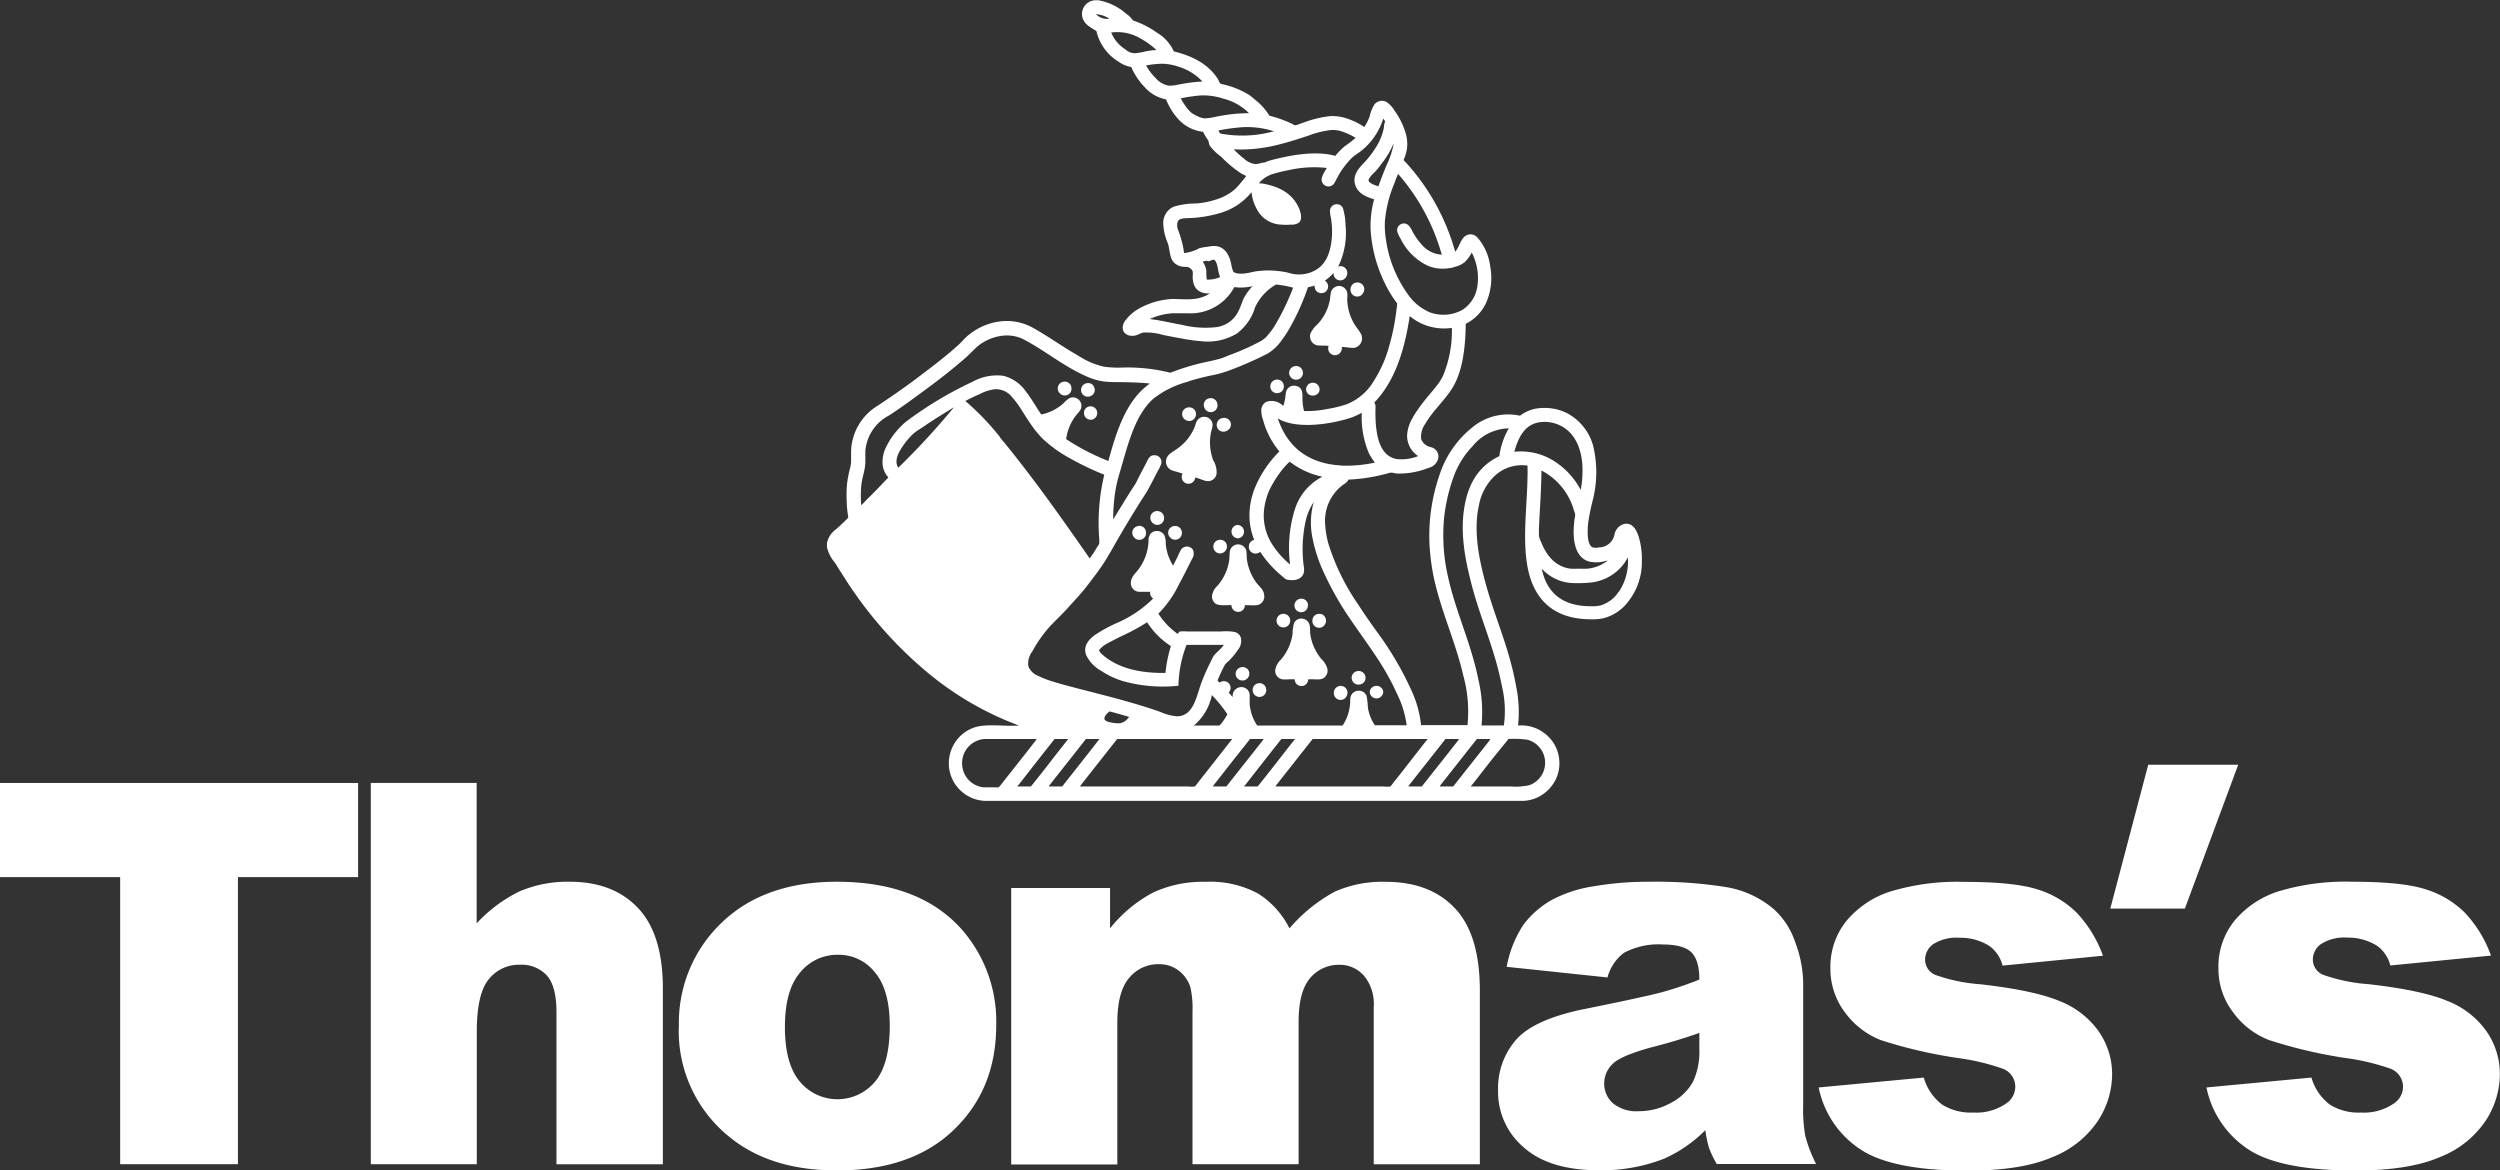 <svg id="Layer_1" data-name="Layer 1" xmlns="http://www.w3.org/2000/svg" viewBox="0 0 371.76 174.05"><rect x="0" y="0" width="371.76" height="174.05" fill="#333333" stroke="none"/><defs><style>.cls-1{fill:#ffffff;}</style></defs><polygon class="cls-1" points="0 116.43 53.25 116.43 53.25 130.43 35.38 130.43 35.38 173.12 17.87 173.12 17.87 130.43 0 130.43 0 116.43"/><path class="cls-1" d="M216.69,286.54h15.74v20.88a21.37,21.37,0,0,1,6.38-4.76,18.21,18.21,0,0,1,7.5-1.43q6.42,0,10.12,3.91t3.69,12v26.1H244.3V320.64c0-2.57-.47-4.4-1.43-5.47a5.09,5.09,0,0,0-4-1.6,5.73,5.73,0,0,0-4.64,2.16q-1.78,2.17-1.78,7.78v19.72H216.69Z" transform="translate(-161.55 -170.11)"/><path class="cls-1" d="M262.51,322.81a20.56,20.56,0,0,1,6.35-15.49q6.33-6.09,17.13-6.09,12.33,0,18.64,7.16a20.75,20.75,0,0,1,5.06,14.19q0,9.46-6.28,15.52T286,344.16q-9.9,0-16-5a20.19,20.19,0,0,1-7.51-16.32m15.78,0q0,5.49,2.23,8.12a7.28,7.28,0,0,0,11.17,0q2.19-2.6,2.19-8.31,0-5.34-2.21-7.95a6.85,6.85,0,0,0-5.45-2.61,7.11,7.11,0,0,0-5.68,2.65q-2.25,2.64-2.25,8.06" transform="translate(-161.55 -170.11)"/><path class="cls-1" d="M311.92,302.16h14.7v6a20.4,20.4,0,0,1,6.41-5.33,17.53,17.53,0,0,1,7.8-1.59,15,15,0,0,1,7.79,1.74,12.94,12.94,0,0,1,4.68,5.18,23.79,23.79,0,0,1,6.76-5.47,17.47,17.47,0,0,1,7.53-1.45q6.62,0,10.31,3.93c2.48,2.61,3.71,6.71,3.71,12.27v25.8H365.83v-23.4a6.61,6.61,0,0,0-1.08-4.14,4.74,4.74,0,0,0-3.93-2.12,5.56,5.56,0,0,0-4.47,2q-1.69,2-1.69,6.46v21.19H338.88V320.61a14.57,14.57,0,0,0-.31-3.68,5,5,0,0,0-1.75-2.49,4.68,4.68,0,0,0-2.91-.95,5.58,5.58,0,0,0-4.46,2.05q-1.76,2.06-1.75,6.73v21H311.92Z" transform="translate(-161.55 -170.11)"/><path class="cls-1" d="M400.6,315.46l-15-1.58a16.79,16.79,0,0,1,2.46-6.21,13.36,13.36,0,0,1,4.62-3.93,19.55,19.55,0,0,1,5.95-1.85,47.88,47.88,0,0,1,8.2-.66,66,66,0,0,1,11.37.79,14.6,14.6,0,0,1,7.15,3.31,11.55,11.55,0,0,1,3.17,4.93,17.71,17.71,0,0,1,1.17,6.09v18.14A22.27,22.27,0,0,0,430,339a20.36,20.36,0,0,0,1.61,4.2H416.84a15.18,15.18,0,0,1-1.16-2.42,17.72,17.72,0,0,1-.54-2.61,20.19,20.19,0,0,1-6.15,4.25,25.46,25.46,0,0,1-9.7,1.71q-7.35,0-11.16-3.41a10.79,10.79,0,0,1-3.81-8.39,11,11,0,0,1,2.75-7.69q2.74-3,10.13-4.49,8.85-1.79,11.48-2.49a54.61,54.61,0,0,0,5.57-1.88c0-1.93-.4-3.29-1.19-4.06s-2.21-1.16-4.22-1.16a10.85,10.85,0,0,0-5.8,1.24,6.73,6.73,0,0,0-2.44,3.63m13.65,8.28q-3.24,1.15-6.77,2.05-4.78,1.27-6.07,2.51a4,4,0,0,0-1.31,2.9,3.91,3.91,0,0,0,1.3,3,5.49,5.49,0,0,0,3.8,1.18,9.82,9.82,0,0,0,4.9-1.28,7.84,7.84,0,0,0,3.21-3.11,10.48,10.48,0,0,0,.94-4.78Z" transform="translate(-161.55 -170.11)"/><path class="cls-1" d="M432,331.82l15.62-1.47a7.72,7.72,0,0,0,2.71,4,8,8,0,0,0,4.64,1.2,7.86,7.86,0,0,0,4.91-1.35,3,3,0,0,0,1.35-2.51,2.88,2.88,0,0,0-1.77-2.63,33.71,33.71,0,0,0-6.77-1.62,70.61,70.61,0,0,1-11.39-2.64,12,12,0,0,1-5.38-4.12,10.7,10.7,0,0,1-2.18-6.6,10.85,10.85,0,0,1,2.36-7,14.13,14.13,0,0,1,6.49-4.38,34.42,34.42,0,0,1,11.1-1.45q7.35,0,10.85,1.12a14.22,14.22,0,0,1,5.84,3.48,18.42,18.42,0,0,1,3.89,6.38l-14.93,1.47a5.15,5.15,0,0,0-1.93-2.9,8,8,0,0,0-4.49-1.24,6.39,6.39,0,0,0-3.89.95,2.83,2.83,0,0,0-1.21,2.3,2.45,2.45,0,0,0,1.54,2.28,25.58,25.58,0,0,0,6.73,1.39q7.84.89,11.68,2.47a12.93,12.93,0,0,1,5.86,4.52,11.14,11.14,0,0,1,2,6.45,12.72,12.72,0,0,1-2.15,6.92,14.53,14.53,0,0,1-6.76,5.35q-4.62,2-12.59,2-11.25,0-16-3.21a14.42,14.42,0,0,1-6.13-9.13" transform="translate(-161.55 -170.11)"/><polygon class="cls-1" points="324.9 135.11 313.81 135.11 319.45 113.72 332.83 113.72 324.9 135.11"/><path class="cls-1" d="M489.65,331.82l15.62-1.47a7.72,7.72,0,0,0,2.71,4,8,8,0,0,0,4.64,1.2,7.86,7.86,0,0,0,4.91-1.35,3,3,0,0,0,1.36-2.51,2.89,2.89,0,0,0-1.78-2.63,33.51,33.51,0,0,0-6.77-1.62A70.61,70.61,0,0,1,499,324.78a11.9,11.9,0,0,1-5.37-4.12,10.65,10.65,0,0,1-2.19-6.6,10.85,10.85,0,0,1,2.36-7,14.11,14.11,0,0,1,6.5-4.38,34.42,34.42,0,0,1,11.1-1.45c4.89,0,8.51.37,10.84,1.12a14.22,14.22,0,0,1,5.84,3.48,18.27,18.27,0,0,1,3.89,6.38L517,313.68a5.15,5.15,0,0,0-1.93-2.9,8,8,0,0,0-4.49-1.24,6.34,6.34,0,0,0-3.88.95,2.81,2.81,0,0,0-1.22,2.3,2.45,2.45,0,0,0,1.54,2.28,25.68,25.68,0,0,0,6.73,1.39q7.86.89,11.68,2.47a12.88,12.88,0,0,1,5.86,4.52,11.14,11.14,0,0,1,2,6.45,12.72,12.72,0,0,1-2.15,6.92,14.53,14.53,0,0,1-6.76,5.35q-4.62,2-12.59,2-11.25,0-16-3.21a14.46,14.46,0,0,1-6.13-9.13" transform="translate(-161.55 -170.11)"/><path class="cls-1" d="M364.16,213.79a1,1,0,0,0-.86-1.67,1,1,0,0,0-.92,1,1,1,0,0,0,1.78.71" transform="translate(-161.55 -170.11)"/><path class="cls-1" d="M344.37,253.15a7.31,7.31,0,0,1-1.78,4.06,2.57,2.57,0,0,0-.81,1.52,1.4,1.4,0,0,0,.36,1c.51.53,1.5.34,2.53.37a1,1,0,1,0,2,0c.66,0,1.27.06,1.77,0a1.28,1.28,0,0,0,1.1-1.46c-.05-.86-.73-1.3-1.15-1.87a7.53,7.53,0,0,1-1.45-3.74,8.8,8.8,0,0,0-.05-1,1.26,1.26,0,0,0-2.45,0,10.15,10.15,0,0,0-.07,1.1" transform="translate(-161.55 -170.11)"/><path class="cls-1" d="M367.25,273a1,1,0,0,0-1.2-.88,1,1,0,0,0-.81.81,1,1,0,1,0,2,.07" transform="translate(-161.55 -170.11)"/><path class="cls-1" d="M363.65,271.91a1,1,0,0,0,.85-1.46,1,1,0,0,0-1.1-.54,1,1,0,0,0-.77,1.39,1,1,0,0,0,1,.61" transform="translate(-161.55 -170.11)"/><path class="cls-1" d="M361.82,273.56a1,1,0,0,0-1.1-1.43,1,1,0,0,0-.82,1,1,1,0,0,0,1.92.45" transform="translate(-161.55 -170.11)"/><path class="cls-1" d="M352.27,271.13c.57.06,1.14-.05,1.81,0a1,1,0,1,0,2,0c.85-.07,1.72.16,2.27-.17a1.32,1.32,0,0,0,.59-1.39,3.22,3.22,0,0,0-.93-1.5,7.53,7.53,0,0,1-1.64-3.82c0-.32,0-.67-.05-1.05a1.26,1.26,0,0,0-1.05-1.09,1.2,1.2,0,0,0-1.28.63,5.29,5.29,0,0,0-.22,1.56,7.47,7.47,0,0,1-1.75,3.9,2.74,2.74,0,0,0-.82,1.44,1.26,1.26,0,0,0,1.08,1.49" transform="translate(-161.55 -170.11)"/><path class="cls-1" d="M358.63,262.87a1.06,1.06,0,0,0-.43-1.38,1.26,1.26,0,0,0-.64-.09,1,1,0,0,0-.85,1,1,1,0,0,0,1.92.45" transform="translate(-161.55 -170.11)"/><path class="cls-1" d="M356.07,260.15a1,1,0,0,0-1.16-1,1,1,0,0,0-.87,1,1,1,0,0,0,2,0" transform="translate(-161.55 -170.11)"/><path class="cls-1" d="M357.26,221.42c.61.16,1.12,0,1.86.15a1,1,0,0,0,1.89.71,1.82,1.82,0,0,0,.1-.57c.68,0,1.29.18,1.86.12a1.44,1.44,0,0,0,.87-2.22c-.23-.41-.55-.77-.8-1.16a7.49,7.49,0,0,1-1.15-3.8c0-.29.06-.63,0-1a1.25,1.25,0,0,0-1.42-1,1.31,1.31,0,0,0-1,.88,8.55,8.55,0,0,0-.13,1,7.2,7.2,0,0,1-1.89,3.82,4.11,4.11,0,0,0-1,1.29,1.35,1.35,0,0,0,.85,1.79" transform="translate(-161.55 -170.11)"/><path class="cls-1" d="M356.07,228.68a1.07,1.07,0,0,0,1.61-.24,1,1,0,1,0-1.9-.3,1.06,1.06,0,0,0,.29.54" transform="translate(-161.55 -170.11)"/><path class="cls-1" d="M354.09,226.55a1,1,0,0,0,1.2-1.14,1,1,0,0,0-1.13-.86,1,1,0,0,0-.83.63,1,1,0,0,0,.76,1.37" transform="translate(-161.55 -170.11)"/><path class="cls-1" d="M352.27,263.4a1,1,0,0,0,1.13-1.13,1,1,0,0,0-1.17-.87,1,1,0,0,0-.84.87,1,1,0,0,0,.88,1.13" transform="translate(-161.55 -170.11)"/><path class="cls-1" d="M351.47,228.58a1.12,1.12,0,0,0,.76-.34,1.09,1.09,0,0,0-.08-1.44,1.13,1.13,0,0,0-.75-.24,1,1,0,0,0-.94.9,1,1,0,0,0,1,1.12" transform="translate(-161.55 -170.11)"/><path class="cls-1" d="M348.65,271.72a1,1,0,0,0-.81,1.17,1,1,0,0,0,2-.31,1,1,0,0,0-1.2-.86" transform="translate(-161.55 -170.11)"/><path class="cls-1" d="M346.13,269.33a1,1,0,0,0-.75,1.39,1,1,0,1,0,1.85-.88,1,1,0,0,0-1.1-.51" transform="translate(-161.55 -170.11)"/><path class="cls-1" d="M345.54,250.17a1,1,0,1,0,0-2,1,1,0,0,0-.83.74,1,1,0,0,0,.87,1.25" transform="translate(-161.55 -170.11)"/><path class="cls-1" d="M343.89,251.86a1.08,1.08,0,0,0-.18-1.21,1.1,1.1,0,0,0-.88-.26,1,1,0,0,0-.85,1,1,1,0,0,0,1.91.43" transform="translate(-161.55 -170.11)"/><path class="cls-1" d="M322.75,231.43a1,1,0,0,0,1,1.1,1,1,0,1,0-.07-2,1,1,0,0,0-.95.91" transform="translate(-161.55 -170.11)"/><path class="cls-1" d="M323.51,229.08a1,1,0,0,0,.83-1.08,1.4,1.4,0,0,0-.28-.64,1,1,0,0,0-.87-.27,1,1,0,0,0-.86.81,1,1,0,0,0,1.18,1.18" transform="translate(-161.55 -170.11)"/><path class="cls-1" d="M320.88,228.05a1.22,1.22,0,0,0-.09-.63,1,1,0,0,0-1.1-.54,1,1,0,0,0-.57,1.68,1,1,0,0,0,1.76-.51" transform="translate(-161.55 -170.11)"/><path class="cls-1" d="M405.22,249.9c-.29-.89-.86-2.14-2.16-1.87a2,2,0,0,0-1.44,1.64,2.38,2.38,0,0,1-2.28,1.84,2,2,0,0,1-.95,0c-.87-.35-.79-2.47-.68-3.58a30.79,30.79,0,0,1,.75-3.67,16.93,16.93,0,0,0,0-7.85,7.84,7.84,0,0,0-3.94-4.89,7.45,7.45,0,0,0-3.67-.74,5.63,5.63,0,0,0-3.27,1.15,8.29,8.29,0,0,0-6.59,1.35,15,15,0,0,0-4.65,5.62,11.56,11.56,0,0,0-.6,1.47A27.71,27.71,0,0,0,374.12,251a32,32,0,0,0,1.15,7.06c1.19,4.37,2.85,8.05,3.89,12.55a19.94,19.94,0,0,1,.61,7.33s0,0,0,0c-2.29,0-4.63,0-6.9,0a16.46,16.46,0,0,0-1.54-5.39,47.52,47.52,0,0,0-5-8.46c-.95-1.32-1.89-2.65-2.75-4A33.34,33.34,0,0,1,359.1,251a13.4,13.4,0,0,1-.49-2.87,6.64,6.64,0,0,1,2.59-5.87c.29-.23.71-.41.86-.83a26.4,26.4,0,0,0,6.11-1,1.07,1.07,0,0,1,.56,0,4.09,4.09,0,0,0,.58.1,11.86,11.86,0,0,0,4.66-.84,1.91,1.91,0,0,0,1.43-1.34,1.4,1.4,0,0,0-1-1.72c-.2-.08-.37-.1-.52-.17a1.94,1.94,0,0,1-1-1.07,3.29,3.29,0,0,1,.61-2.25c1.1-1.9,2.68-3.28,3.86-5.06,1.6-2.4,2.12-5.89,2.16-9.82a6.53,6.53,0,0,0,3.06-3.18,9.22,9.22,0,0,0,.58-5.35,8,8,0,0,0-1.93-4.33,1.39,1.39,0,0,0-1.12-.44,1.49,1.49,0,0,0-1,.58c-.47.6-.64,1.43-1.16,2,0,0,0,0,0,0a32.64,32.64,0,0,0-7.36-13.3c-.13-.14-.33-.29-.29-.4a5.79,5.79,0,0,0,.51-1.93,5.61,5.61,0,0,0-.27-2.15,11.26,11.26,0,0,0-1.64-3.25,3.92,3.92,0,0,0-1.18-1.25,1.43,1.43,0,0,0-1.76.36,5.27,5.27,0,0,0-.71,1.74,7.15,7.15,0,0,1-.81,1.64,10.13,10.13,0,0,0-2.17-1.12,7.16,7.16,0,0,0-2.79-.51,15.87,15.87,0,0,0-4,.94c-.42.13-.82.32-1.24.42-.2.05-.38-.13-.57-.22a18,18,0,0,0-3.35-1.2,8.67,8.67,0,0,0-2.13-2.37,9.1,9.1,0,0,0-.83-.68,12.5,12.5,0,0,0-3.69-1.55c-.19-.06-.43-.08-.6-.15s-.25-.43-.33-.56a3.7,3.7,0,0,0-.28-.44c-1.41-2-3.62-3.13-6.35-3.81a6.11,6.11,0,0,0-2.5-2.77,13.14,13.14,0,0,0-3.58-1.83,3.77,3.77,0,0,0-1-1,8.57,8.57,0,0,0-4.13-2h-.52a2.05,2.05,0,0,0-1.9,2.36c.22,1.23,1.25,1.64,2.12,2.22a7.19,7.19,0,0,0,3.3,4.55,4.34,4.34,0,0,0,1.88.79,10,10,0,0,0,2,3,5.62,5.62,0,0,0,3.18,1.82s0,0,0,0a9.45,9.45,0,0,0,2,3.13,5.83,5.83,0,0,0,3.5,1.69,8.89,8.89,0,0,0,.76,1.27c.08.11.06.15.09.32a1.47,1.47,0,0,0,.22.57,8,8,0,0,0,1.65,1.57,16.77,16.77,0,0,0,3.1,2.56,4.45,4.45,0,0,1,.54.25c.06.06,0,.05,0,.12-.24.33-.52.64-.76.93a9.22,9.22,0,0,1-.92,1,7.43,7.43,0,0,1-2.48,1.39,12.72,12.72,0,0,1-3.22.68,11.05,11.05,0,0,0-3.38.49,2.63,2.63,0,0,0-1.52,2.36,8,8,0,0,0,.71,3.13c.31,1.09.23,2.27,1,2.91a2.32,2.32,0,0,0,1.42.53c.38,0,.53,0,.78.15a1.13,1.13,0,0,1,.46.51,2.13,2.13,0,0,1,0,.71c0,1.65.74,2.64,2.54,2.59,0,.05-.06.05-.08.06a5.43,5.43,0,0,1-2.32.76c-1,.11-2.12,0-3.18,0a11.26,11.26,0,0,0-5.06,1.5,6.43,6.43,0,0,0-1.77,1.53,2,2,0,0,0-.53,1.11c-.06,1,.84,1.51,1.89,1.29.42-.09.79-.38,1.2-.44a8.6,8.6,0,0,1,2.87.35c.89.18,1.81.36,2.77.53a27.14,27.14,0,0,0,2.87.4,8.39,8.39,0,0,0,5.37-1.13,7.51,7.51,0,0,0,2.7-3.86,7.54,7.54,0,0,1,3.13-3.43,14.88,14.88,0,0,1,2.54.47,35.44,35.44,0,0,1-2.49,5.25,10.49,10.49,0,0,1-1.64,2.21,5.4,5.4,0,0,1-1.18.75,36,36,0,0,1-4,1.76c-.47.17-.91.39-1.39.54s-1,.26-1.53.39a35.13,35.13,0,0,0-6,1.74s0,0-.05,0a26.33,26.33,0,0,0-7.23-.76,15.13,15.13,0,0,1-2.54-.12,11.35,11.35,0,0,1-3.76-1.57c-2.36-1.33-4.29-2.75-6.59-4.06a8.09,8.09,0,0,0-4.15-1.18,9,9,0,0,0-4.22,1.09,9.78,9.78,0,0,0-1.6,1.09c-.47.39-.86.88-1.33,1.32-1.86,1.7-3.88,3.22-5.9,4.75s-4.12,3-6.26,4.4a8.19,8.19,0,0,0-3.87,6.78c0,.45,0,.87,0,1.3a4.25,4.25,0,0,1-.16,1.18,17.78,17.78,0,0,0-.43,2.22,17.11,17.11,0,0,0-.06,2.59,14.72,14.72,0,0,0,.23,2.43c0,.16-.28.38-.41.51-.43.44-.92.87-1.35,1.27a3.39,3.39,0,0,0-1.41,2.1v.59a5.36,5.36,0,0,0,1.15,2.28c.45.7.89,1.41,1.34,2.1a60.32,60.32,0,0,0,12.87,14.61A46.47,46.47,0,0,0,313.08,278c-2.25.15-4.74-.29-6.49.24a5.52,5.52,0,0,0-2.14,1.23,5.67,5.67,0,0,0-1.76,4.87,5.5,5.5,0,0,0,.94,2.44,5.61,5.61,0,0,0,4.31,2.42h80.2a5.57,5.57,0,0,0,3.82-1.83,5.45,5.45,0,0,0,1.46-4.19,5.5,5.5,0,0,0-1.88-3.77,5.67,5.67,0,0,0-4.25-1.41,18.89,18.89,0,0,0-.32-6c-1-5.58-3.11-10-4.51-15.17-.86-3.14-1.87-7.63-1-11.5a8,8,0,0,1,2.24-4.34,5.9,5.9,0,0,1,5-1.64v0c.11,5.25-.93,10.76.1,15.56,1,4.46,3.87,7.23,9.15,7.29a9.15,9.15,0,0,0,1.89-.12,6.63,6.63,0,0,0,3.76-2.42,9.44,9.44,0,0,0,2.1-6.12,11.27,11.27,0,0,0-.48-3.64M361,239.33c-5.14-.29-8.07-2.94-9.44-7,2.48,1.5,6.82,1,9.69.24a10.15,10.15,0,0,0,2.8-1.08s0,0,0,0a13.82,13.82,0,0,0,1.05,6,11,11,0,0,0,.9,1.41,20.1,20.1,0,0,1-5,.45M353.37,254c-.09,0-.14-.08-.19-.12a13.33,13.33,0,0,1-2.49-2.89,8,8,0,0,1-1.21-4.52,9.55,9.55,0,0,1,1.33-4.42,15.31,15.31,0,0,1,1.14-1.74,11.09,11.09,0,0,1,1.38-1.55A11.89,11.89,0,0,0,358.2,241a8.16,8.16,0,0,0-4.11,4.89,19.26,19.26,0,0,0-.72,8m22.73-27.83a9.43,9.43,0,0,1-1.14,1.71c-.82,1-1.71,2-2.52,3.18a11.85,11.85,0,0,0-1.08,1.78,5.31,5.31,0,0,0-.57,2.26,3.6,3.6,0,0,0,1.65,2.94,6.76,6.76,0,0,1-3.16.45c-2.7-.45-3.2-3.8-3.2-7,0-.51.1-1.12-.18-1.4,3-3.09,4.49-7.6,5.28-12.87a8,8,0,0,0,6.27,1.76,17.42,17.42,0,0,1-1.35,7.2M369,197.05c.14-.35.31-.79.46-1.07a31,31,0,0,1,6.49,12,4.19,4.19,0,0,1-3-1.52,9.75,9.75,0,0,1-1.4-2,2.58,2.58,0,0,0-.43-.71,1,1,0,0,0-1.72,1,3.61,3.61,0,0,0,.39.79,8.71,8.71,0,0,0,4.08,4.09,5.74,5.74,0,0,0,3,.38l.53-.07a1.87,1.87,0,0,0,.44-.14,3.45,3.45,0,0,0,1.57-.76,6,6,0,0,0,1-1.37,8.28,8.28,0,0,1,.85,4.86A5,5,0,0,1,379,216.2a5.87,5.87,0,0,1-4.79.37A7.47,7.47,0,0,1,371,214a18.4,18.4,0,0,1-3.37-8.37,12.5,12.5,0,0,1-.13-2.74,19.05,19.05,0,0,1,1.52-5.8m-.24-5.53h0a12.65,12.65,0,0,1-1.07,3.18c-.41,1-.81,2-1.18,3.07a6,6,0,0,1-.87-.31c-.18-.09-.58-.32-.6-.54s.24-.54.4-.73.39-.4.56-.57a12.52,12.52,0,0,0,1-1.24,12.3,12.3,0,0,0,1.71-2.87m-44.21-19.33a4.21,4.21,0,0,1,2,.67,2.31,2.31,0,0,1-2-.67m5.7,5.81a2.24,2.24,0,0,1-1.32-.57,5.4,5.4,0,0,1-2.11-2.51,6.65,6.65,0,0,1,4.24.82,11.82,11.82,0,0,1,2.5,1.79c-.6,0-1.14.11-1.69.2a8.31,8.31,0,0,1-1.62.27m6.39,4.69a5.2,5.2,0,0,1-1.25.13,3.34,3.34,0,0,1-2-1.18,7.66,7.66,0,0,1-1.38-1.83,13.68,13.68,0,0,1,2.58-.25,8.66,8.66,0,0,1,2.35.47,8.2,8.2,0,0,1,3.45,2.17,24.79,24.79,0,0,0-3.72.49m4.28,5a2.76,2.76,0,0,1-1.23-.3,5.35,5.35,0,0,1-1-.56,5.81,5.81,0,0,1-.86-1,7.58,7.58,0,0,1-.69-1.13,24.19,24.19,0,0,1,3-.43,9.62,9.62,0,0,1,3.33.48,8.22,8.22,0,0,1,3.81,2.16,24.81,24.81,0,0,0-4.87.52,8.42,8.42,0,0,1-1.56.24m2.2,2.27c-.16-.07-.22-.3-.32-.46a29.58,29.58,0,0,1,3.65-.49,13.16,13.16,0,0,1,4.6.61,17.56,17.56,0,0,1-7.47.42,3.58,3.58,0,0,1-.46-.08m3.35,3.63a17.28,17.28,0,0,1-1.39-1.28c4.39.2,7.68-.93,11-2a13.81,13.81,0,0,1,3.54-.88,4.49,4.49,0,0,1,2,.39,8.61,8.61,0,0,1,1.58.78,17,17,0,0,1-1.62,1.25,11.09,11.09,0,0,0-1.4,1.43c-2.54-.72-5.82-.24-8.19.31-.63.15-1.23.28-1.82.47-.19.06-.37.18-.55.22s-.18,0-.27,0a4,4,0,0,1-1,.22,2.91,2.91,0,0,1-1.83-.9M341,211.69a9.07,9.07,0,0,1-.06-1.28,2.82,2.82,0,0,0-.54-1.37,2.1,2.1,0,0,1,.61-.15c.09,0,.18.07.27.06.25,0,.5-.27.8-.2s.49.86.56,1.18a5.9,5.9,0,0,0,.35,1.38,4.51,4.51,0,0,1-2,.38m5.59,2.63c-.34.63-.51,1.36-.84,2a4.25,4.25,0,0,1-3.26,2.43,14.44,14.44,0,0,1-5.15-.33c-1.64-.29-3.14-.67-4.83-.87a10,10,0,0,1,3.48-.86c.71,0,1.41,0,2.12,0a7.37,7.37,0,0,0,7-3.89,7.16,7.16,0,0,0,2.71-.14h0a8.19,8.19,0,0,0-1.22,1.65m-8.32,12.51c1-.32,2.09-.59,3.15-.83a17.28,17.28,0,0,0,3.11-.86,54,54,0,0,0,5.5-2.43,6.75,6.75,0,0,0,2.06-1.92,17.84,17.84,0,0,0,1.54-2.43,35,35,0,0,0,2.42-5.52,10,10,0,0,0,1-.25,1,1,0,1,0,1.51-.73,7.63,7.63,0,0,0,1.3-1.15,1,1,0,0,0,1.94.43,1,1,0,0,0-1.26-1.37,11.38,11.38,0,0,0,1.09-6.23,8.8,8.8,0,0,0-.3-2.16,1,1,0,0,0-2,.22,3.2,3.2,0,0,0,.11.79,12.24,12.24,0,0,1,.19,2.54c-.11,2.37-.72,4.17-2.13,5.16a5,5,0,0,1-4.35.59,13.46,13.46,0,0,0-4.93-.2c-.46.09-1,.24-1.53.3s-1.52.09-1.77-.32a5.59,5.59,0,0,1-.31-1.22c-.29-1.17-.82-2.24-2.06-2.5a3.41,3.41,0,0,0-1.35.07,7.94,7.94,0,0,0-1.31.22,5.89,5.89,0,0,1-2.26.72,14.66,14.66,0,0,0-.9-3.45,1.79,1.79,0,0,1-.05-1.21c.17-.44.74-.5,1.4-.53a18.56,18.56,0,0,0,5-.79,9.3,9.3,0,0,0,4.58-3.08,6.22,6.22,0,0,0,.71,2.38,4.23,4.23,0,0,0,3.7,2.45,8,8,0,0,0,1.47,0,1.82,1.82,0,0,0,1.21-.33c.57-.61.12-1.83-.17-2.39-1-2-2.91-3-5.45-3.41a3.15,3.15,0,0,1-.32,0c-.06,0,0,0,0-.09a4.42,4.42,0,0,1,1.75-1.22,20,20,0,0,1,2.53-.64,17.25,17.25,0,0,1,5.73-.35c0,.1-.07.18-.12.27a5.43,5.43,0,0,0-.47.86.81.81,0,0,0-.07.22,1,1,0,0,0,1.88.78c.14-.21.24-.46.37-.68a12,12,0,0,1,2.23-3c.35-.32.76-.56,1.19-.88a9.9,9.9,0,0,0,3.41-4.89s.09.1.14.17a1.27,1.27,0,0,0,.15.21,3.42,3.42,0,0,0-.2,1,8.37,8.37,0,0,1-1,2.59,14.33,14.33,0,0,1-2.06,2.71c-.7.71-1.7,1.87-1.14,3.31.44,1.14,1.51,1.62,2.76,2a14.89,14.89,0,0,0-.53,4.45,20.9,20.9,0,0,0,2.07,7.92,16.82,16.82,0,0,0,1.62,2.75c.09.13.24.28.25.36a3.52,3.52,0,0,1-.08.86,32.82,32.82,0,0,1-1.08,5.43,18.49,18.49,0,0,1-2.27,5.19,8.2,8.2,0,0,1-4,3.49,18,18,0,0,1-3,.74,14.71,14.71,0,0,1-3.4.29,7.82,7.82,0,0,1-.24-2.2c0-.82-.21-1.35-.91-1.52a1.21,1.21,0,0,0-1.52.84c-.09.33-.09.72-.15,1.09a7.72,7.72,0,0,1-.26,1c-.1,0-.16-.1-.23-.15a2.34,2.34,0,0,0-2.37-.39,1.45,1.45,0,0,0-.68,1.11,4.14,4.14,0,0,0,.26,1.53,12.27,12.27,0,0,0,2.43,4.7,16.58,16.58,0,0,0-3.67,5.49,11.2,11.2,0,0,0-.78,3.81,9.69,9.69,0,0,0,.71,3.85,1,1,0,0,0-.79.87,1,1,0,0,0,1.67.9,16,16,0,0,0,3.33,3.68c.19.15.4.39.6.44,1.24.31,2.45-.06,2.6-1.22a3.63,3.63,0,0,0-.07-.91,19.68,19.68,0,0,1,.29-6.5,8.57,8.57,0,0,1,1.22-2.89s0,0,0,0a11.28,11.28,0,0,0-.19,5.33,22.31,22.31,0,0,0,1.42,4.57,46.4,46.4,0,0,0,4.3,7.66c1.62,2.38,3.33,4.65,4.84,7.13a37.43,37.43,0,0,1,2.06,3.93,15.13,15.13,0,0,1,1.39,4.58H366a6.49,6.49,0,0,1-1.05-2.72,9.1,9.1,0,0,0-.2-1.68,1.22,1.22,0,0,0-1.14-.74,1.24,1.24,0,0,0-1.25,1.05c-.06.44,0,.85-.08,1.23A6.82,6.82,0,0,1,361.2,278H348.5a6.81,6.81,0,0,1-1.12-3.21c0-.44,0-.89,0-1.39a1.22,1.22,0,0,0-.93-1.08,1.3,1.3,0,0,0-1.59,1.45s-.09-.08-.13-.13l-.46-.54a1.06,1.06,0,0,0,.25-.48,1,1,0,0,0-1.6-1c-.1-.11-.28-.22-.32-.32.27-.65.52-1.22.84-1.83a4,4,0,0,1,.31-.58,5,5,0,0,1,.52-.5,10.44,10.44,0,0,0,1.39-1.68,2.14,2.14,0,0,0,.45-1.55,1.24,1.24,0,0,0-1-1.08,7.76,7.76,0,0,0-1.95-.07h-5.1a5.78,5.78,0,0,0-1,0c-.21,0-.22.26-.4.35a10.69,10.69,0,0,1-2.85-3,16,16,0,0,0,3.08-4.4c.64-1.17,1.27-2.43,1.9-3.7a1.41,1.41,0,0,0,.15-1.41,1.08,1.08,0,0,0-1.74-.05,10.55,10.55,0,0,0-.59,1.22c-.21.4-.42.79-.61,1.2a7.08,7.08,0,0,1-1.1-3.28,3.08,3.08,0,0,0-.21-1.25,1.29,1.29,0,0,0-2-.26,1.56,1.56,0,0,0-.35,1.1,7.39,7.39,0,0,1-1.54,4.3c-.38.51-1,1-1.08,1.83a1.29,1.29,0,0,0,1.42,1.45h1.45a1,1,0,0,0,.44,1,17.59,17.59,0,0,1-5.58,3.72,22,22,0,0,0-3,1.65c-.77.55-1.91,1.54-1.4,3a5.28,5.28,0,0,0,2.26,2.39,12.21,12.21,0,0,0,3.15,1.5,22,22,0,0,0,8.33.71A17.46,17.46,0,0,1,338,266h5.52c0,.08-.08.15-.12.2a7.92,7.92,0,0,1-.56.61,7.18,7.18,0,0,0-.78.78,8.71,8.71,0,0,0-.51,1,30.22,30.22,0,0,0-1.35,3.05c-.53,1.45-.84,3.09-1.74,4.12a2.38,2.38,0,0,1-2.1.85,8.15,8.15,0,0,1-2.28-.64c-4.33-1.54-9.09-2.64-13.74-3.87-.74-.2-1.52-.42-2.28-.66a12.86,12.86,0,0,1-2.11-.82,2.57,2.57,0,0,1-1.49-1.45,3,3,0,0,1,.61-2.21,19.09,19.09,0,0,1,2.4-3.47c.89-1,2-2,2.89-3s1.87-2,2.74-3.13,1.7-2.19,2.49-3.38,1.46-2.44,2.18-3.69c1.08-1.88,2.18-3.67,3.31-5.49.37-.6.79-1.18,1.14-1.8.51-.93,1-1.9,1.52-2.89a5.87,5.87,0,0,0,.48-1,1,1,0,0,0-.9-1.3c-.77-.06-1,.48-1.25,1-.51,1-1.06,2-1.54,3-.25.48-.59.92-.88,1.39-.86,1.36-1.74,2.82-2.57,4.16a29,29,0,0,1,.25-3.72,21.18,21.18,0,0,1,.73-3.25c1.21-4.11,2.18-8.4,4.94-10.94a14,14,0,0,1,5.32-2.61m5.77,49.41A7.28,7.28,0,0,1,342.9,278h-3.81c0-.06.06-.06.09-.08a8,8,0,0,0,2.58-4.45s0,0,0,0a21.52,21.52,0,0,1,2.28,2.81m-8.37-10.1a20,20,0,0,0-.81,4c-3.89.05-6.95-.75-9.1-2.49a3.63,3.63,0,0,1-.44-.39c-.12-.12-.33-.37-.32-.49s.5-.57.71-.71a9.43,9.43,0,0,1,.89-.51c.63-.34,1.26-.66,1.86-.95a29.53,29.53,0,0,0,3.67-2,11.75,11.75,0,0,0,3.54,3.55m-6.24,10.52c0,.1-.13.21-.22.3a1.9,1.9,0,0,1-1.14.65,5,5,0,0,1-1.33-.12c-.35-.07-.89-.2-.95-.51-.09-.46.58-1,.76-1.13q1.47.38,2.88.81M290.63,244.2c-.29.3-.58.63-.89.93,0,0-.07.09-.12.07a16.49,16.49,0,0,1,0-2.81c.12-1.37.63-2.35.61-3.78,0-.49,0-1,0-1.41a6.54,6.54,0,0,1,3.49-5.29c1.18-.76,2.37-1.6,3.45-2.39,2.25-1.64,4.47-3.26,6.63-5.07.52-.44,1.06-.88,1.57-1.35s1-1,1.49-1.44A7.17,7.17,0,0,1,311,220a5.49,5.49,0,0,1,2.92.66c3.14,1.67,5.72,3.85,9,5.33a9.56,9.56,0,0,0,2.73.84c1.11.14,2.3.09,3.47.12s2.29.07,3.4.19c0,0-.18.15-.27.22-3.23,2.44-4.67,6.81-5.88,11.3a34.11,34.11,0,0,1-6.28-3.25,7.31,7.31,0,0,1,1.37-3.4c.23-.31.51-.57.71-.88a1.26,1.26,0,0,0-1.64-1.79,4.75,4.75,0,0,0-.86.77,7.19,7.19,0,0,1-3.25,1.63,1.54,1.54,0,0,1-.3-.39c-.65-1-1.26-2.05-2-3a5.83,5.83,0,0,0-3.33-2.35,7.46,7.46,0,0,0-4.62.88,55.28,55.28,0,0,0-9.79,5.86,6,6,0,0,0-.75.67,11.14,11.14,0,0,0-2.38,3.32,5,5,0,0,0-.46,2.38,3.42,3.42,0,0,0,.86,2c-1,1.05-2,2.12-3.08,3.16m4.55-4.61c-.72-1.13.24-2.58.76-3.32a10.36,10.36,0,0,1,1.51-1.76c.43-.37,1-.69,1.45-1,1.44-1,3.09-2,4.57-2.91a112,112,0,0,1-8.29,9m15.11-4.6a39.2,39.2,0,0,0-5.13-5.33c.67-.36,1.36-.69,2.07-1a6.9,6.9,0,0,1,2.31-.75,3.06,3.06,0,0,1,2.52,1.11,14.52,14.52,0,0,1,1.53,2.09c.48.74.94,1.48,1.43,2.18a15,15,0,0,0,1.66,2,19.9,19.9,0,0,0,4.23,3,41.93,41.93,0,0,0,4.91,2.33,30.93,30.93,0,0,0-.75,9.54,3.85,3.85,0,0,1,0,.66c0,.18-.22.39-.33.59a16.44,16.44,0,0,1-1.09,1.66c-4.28-6.16-8.64-12.34-13.39-18.06m-.14,52.1a2.7,2.7,0,0,1-.57,0c-.55,0-1.18,0-1.66,0a3.56,3.56,0,0,1-3.21-3.5A3.58,3.58,0,0,1,308,280c.63,0,1.28,0,1.92,0h5.77s-.07.15-.12.22c-1.66,2.14-3.35,4.26-5.05,6.42-.1.12-.28.4-.36.42m2.69,0c0-.09.09-.14.14-.2,1.77-2.26,3.59-4.61,5.39-6.86h2c0,.09-.09.14-.13.2-1.8,2.25-3.58,4.63-5.4,6.86Zm4.67,0s.07-.15.12-.21c1.76-2.26,3.63-4.58,5.39-6.85h2c0,.05-.08.12-.14.2-1.76,2.27-3.6,4.6-5.39,6.86Zm21.72,0a4.76,4.76,0,0,1-1.07,0c-5.31,0-10.68,0-16,0,0-.08.07-.15.12-.21,1.76-2.26,3.62-4.59,5.39-6.85h17.09c0,.06-.08.12-.14.2-1.68,2.15-3.35,4.27-5.06,6.44-.1.13-.26.4-.35.42m2.7,0s.07-.15.12-.21l2.59-3.3c.93-1.19,1.89-2.38,2.81-3.55h2s-.07.15-.12.22c-1.77,2.25-3.62,4.57-5.4,6.84Zm4.65,0c0-.09.09-.14.14-.2,1.77-2.26,3.6-4.61,5.39-6.86h2c0,.09-.08.14-.13.2-1.79,2.26-3.58,4.62-5.4,6.86Zm22.08-.42c-.11.13-.26.39-.36.42a4.67,4.67,0,0,1-1.06,0c-5.31,0-10.69,0-16,0,0,0,.06-.14.12-.21,1.77-2.26,3.62-4.59,5.4-6.85h17.08c0,.09-.09.14-.14.2-1.58,2-3.1,4-4.7,6l-.35.44m2.35.42s.06-.15.12-.21c1.76-2.26,3.62-4.58,5.39-6.85h2c0,.08-.07.16-.12.22-1.77,2.26-3.61,4.58-5.4,6.84Zm4.67,0c0-.08.07-.15.11-.21,1.77-2.26,3.62-4.59,5.4-6.85h2s-.07.15-.12.22c-1.77,2.26-3.62,4.57-5.4,6.84Zm13-6.95a3.41,3.41,0,0,1,1.81,1.14,3.36,3.36,0,0,1,.84,2.11,3.51,3.51,0,0,1-2.38,3.52,9.53,9.53,0,0,1-2.76.18h-5.88c0-.09.08-.14.13-.2,1.32-1.65,2.62-3.4,4-5.07.48-.61,1-1.21,1.44-1.79a14.93,14.93,0,0,1,2.84.11M385.81,234a10.89,10.89,0,0,0-1.3,3.94c-3,1.43-4.65,4-5.23,7.76-.64,4.06.29,8.2,1.13,11.44,1.34,5.12,3.43,9.52,4.48,15a15.76,15.76,0,0,1,.29,5.85h-3.32a20.9,20.9,0,0,0-.45-6.73c-1.23-6.18-3.87-11-4.91-17.32a27.77,27.77,0,0,1-.2-6.9,26.18,26.18,0,0,1,1.4-6,12.72,12.72,0,0,1,2.83-4.58,7.09,7.09,0,0,1,5.36-2.65c0,.08-.05.14-.08.2m.93,3.28c.59-2.17,1.6-4.27,4.12-4.43a5.25,5.25,0,0,1,3.27.85c1.64,1.08,2.53,3,2.72,5.46a15.47,15.47,0,0,1-.24,3.79,11.45,11.45,0,0,0-3.72-4.13,9.24,9.24,0,0,0-6.15-1.54m3.67,12.36a8.47,8.47,0,0,1,0-1.23c.12-2.8.34-5.46.36-8.34,0,0,0,0,0,0a9.58,9.58,0,0,1,4.85,6,3,3,0,0,1,.17.54,4.54,4.54,0,0,1-.1.7c-.36,2.75-.08,5.62,2.14,6.29a5,5,0,0,0,2.76-.17s-.07.11-.13.15a5.74,5.74,0,0,1-2.81,1.08,12,12,0,0,1-1.34,0,10.8,10.8,0,0,1-1.28,0c-2.24-.33-3.53-2-4.3-3.93a4.42,4.42,0,0,1-.35-1m11.89,8.33a4.87,4.87,0,0,1-2.74,2.08,5.77,5.77,0,0,1-1.44.11c-4.21,0-6.52-2-7.27-5.54.07,0,.1.07.13.1a6.58,6.58,0,0,0,4.75,2,18.69,18.69,0,0,0,2.24-.07,7.1,7.1,0,0,0,4.68-2.31,7,7,0,0,0,1-1.44h0a8.13,8.13,0,0,1-1.33,5.1" transform="translate(-161.55 -170.11)"/><path class="cls-1" d="M344,234.16a1,1,0,0,0-.57-1.9,1,1,0,0,0-.9.73,1,1,0,0,0,1.47,1.17" transform="translate(-161.55 -170.11)"/><path class="cls-1" d="M342.59,230.33a1,1,0,0,0-1.18-1,1,1,0,0,0-.73,1.47,1,1,0,0,0,1.91-.51" transform="translate(-161.55 -170.11)"/><path class="cls-1" d="M335.54,239.92a3.67,3.67,0,0,0,.91.32c.29.1.6.17.95.29a1,1,0,0,0-.12.44,1,1,0,0,0,2,.15c.63.12,1.22.48,1.79.53a1.27,1.27,0,0,0,1.39-1.12,3.44,3.44,0,0,0-.51-2,7.6,7.6,0,0,1-.27-4.35,3.8,3.8,0,0,0,.19-.83,1.24,1.24,0,0,0-1.39-1.25,1.26,1.26,0,0,0-1,.7c-.13.28-.19.59-.3.86a7.3,7.3,0,0,1-2.62,3.21c-.56.4-1.27.72-1.53,1.37a1.39,1.39,0,0,0,.48,1.64" transform="translate(-161.55 -170.11)"/><path class="cls-1" d="M337.89,232.58a1,1,0,0,0,1.47-.62,1,1,0,0,0-1.08-1.27,1,1,0,0,0-.39,1.89" transform="translate(-161.55 -170.11)"/><path class="cls-1" d="M336.2,248.33a1,1,0,0,0-.64,1.71,1,1,0,0,0,1.74-.59,1,1,0,0,0-1.1-1.12" transform="translate(-161.55 -170.11)"/><path class="cls-1" d="M332.61,247.08a1.07,1.07,0,0,0,.49.91,1,1,0,0,0,1.53-1.07,1,1,0,0,0-1.09-.81,1,1,0,0,0-.93,1" transform="translate(-161.55 -170.11)"/><path class="cls-1" d="M330.85,248.33a1,1,0,0,0-.69,1.64,1,1,0,0,0,1.81-.66,1,1,0,0,0-1.12-1" transform="translate(-161.55 -170.11)"/></svg>